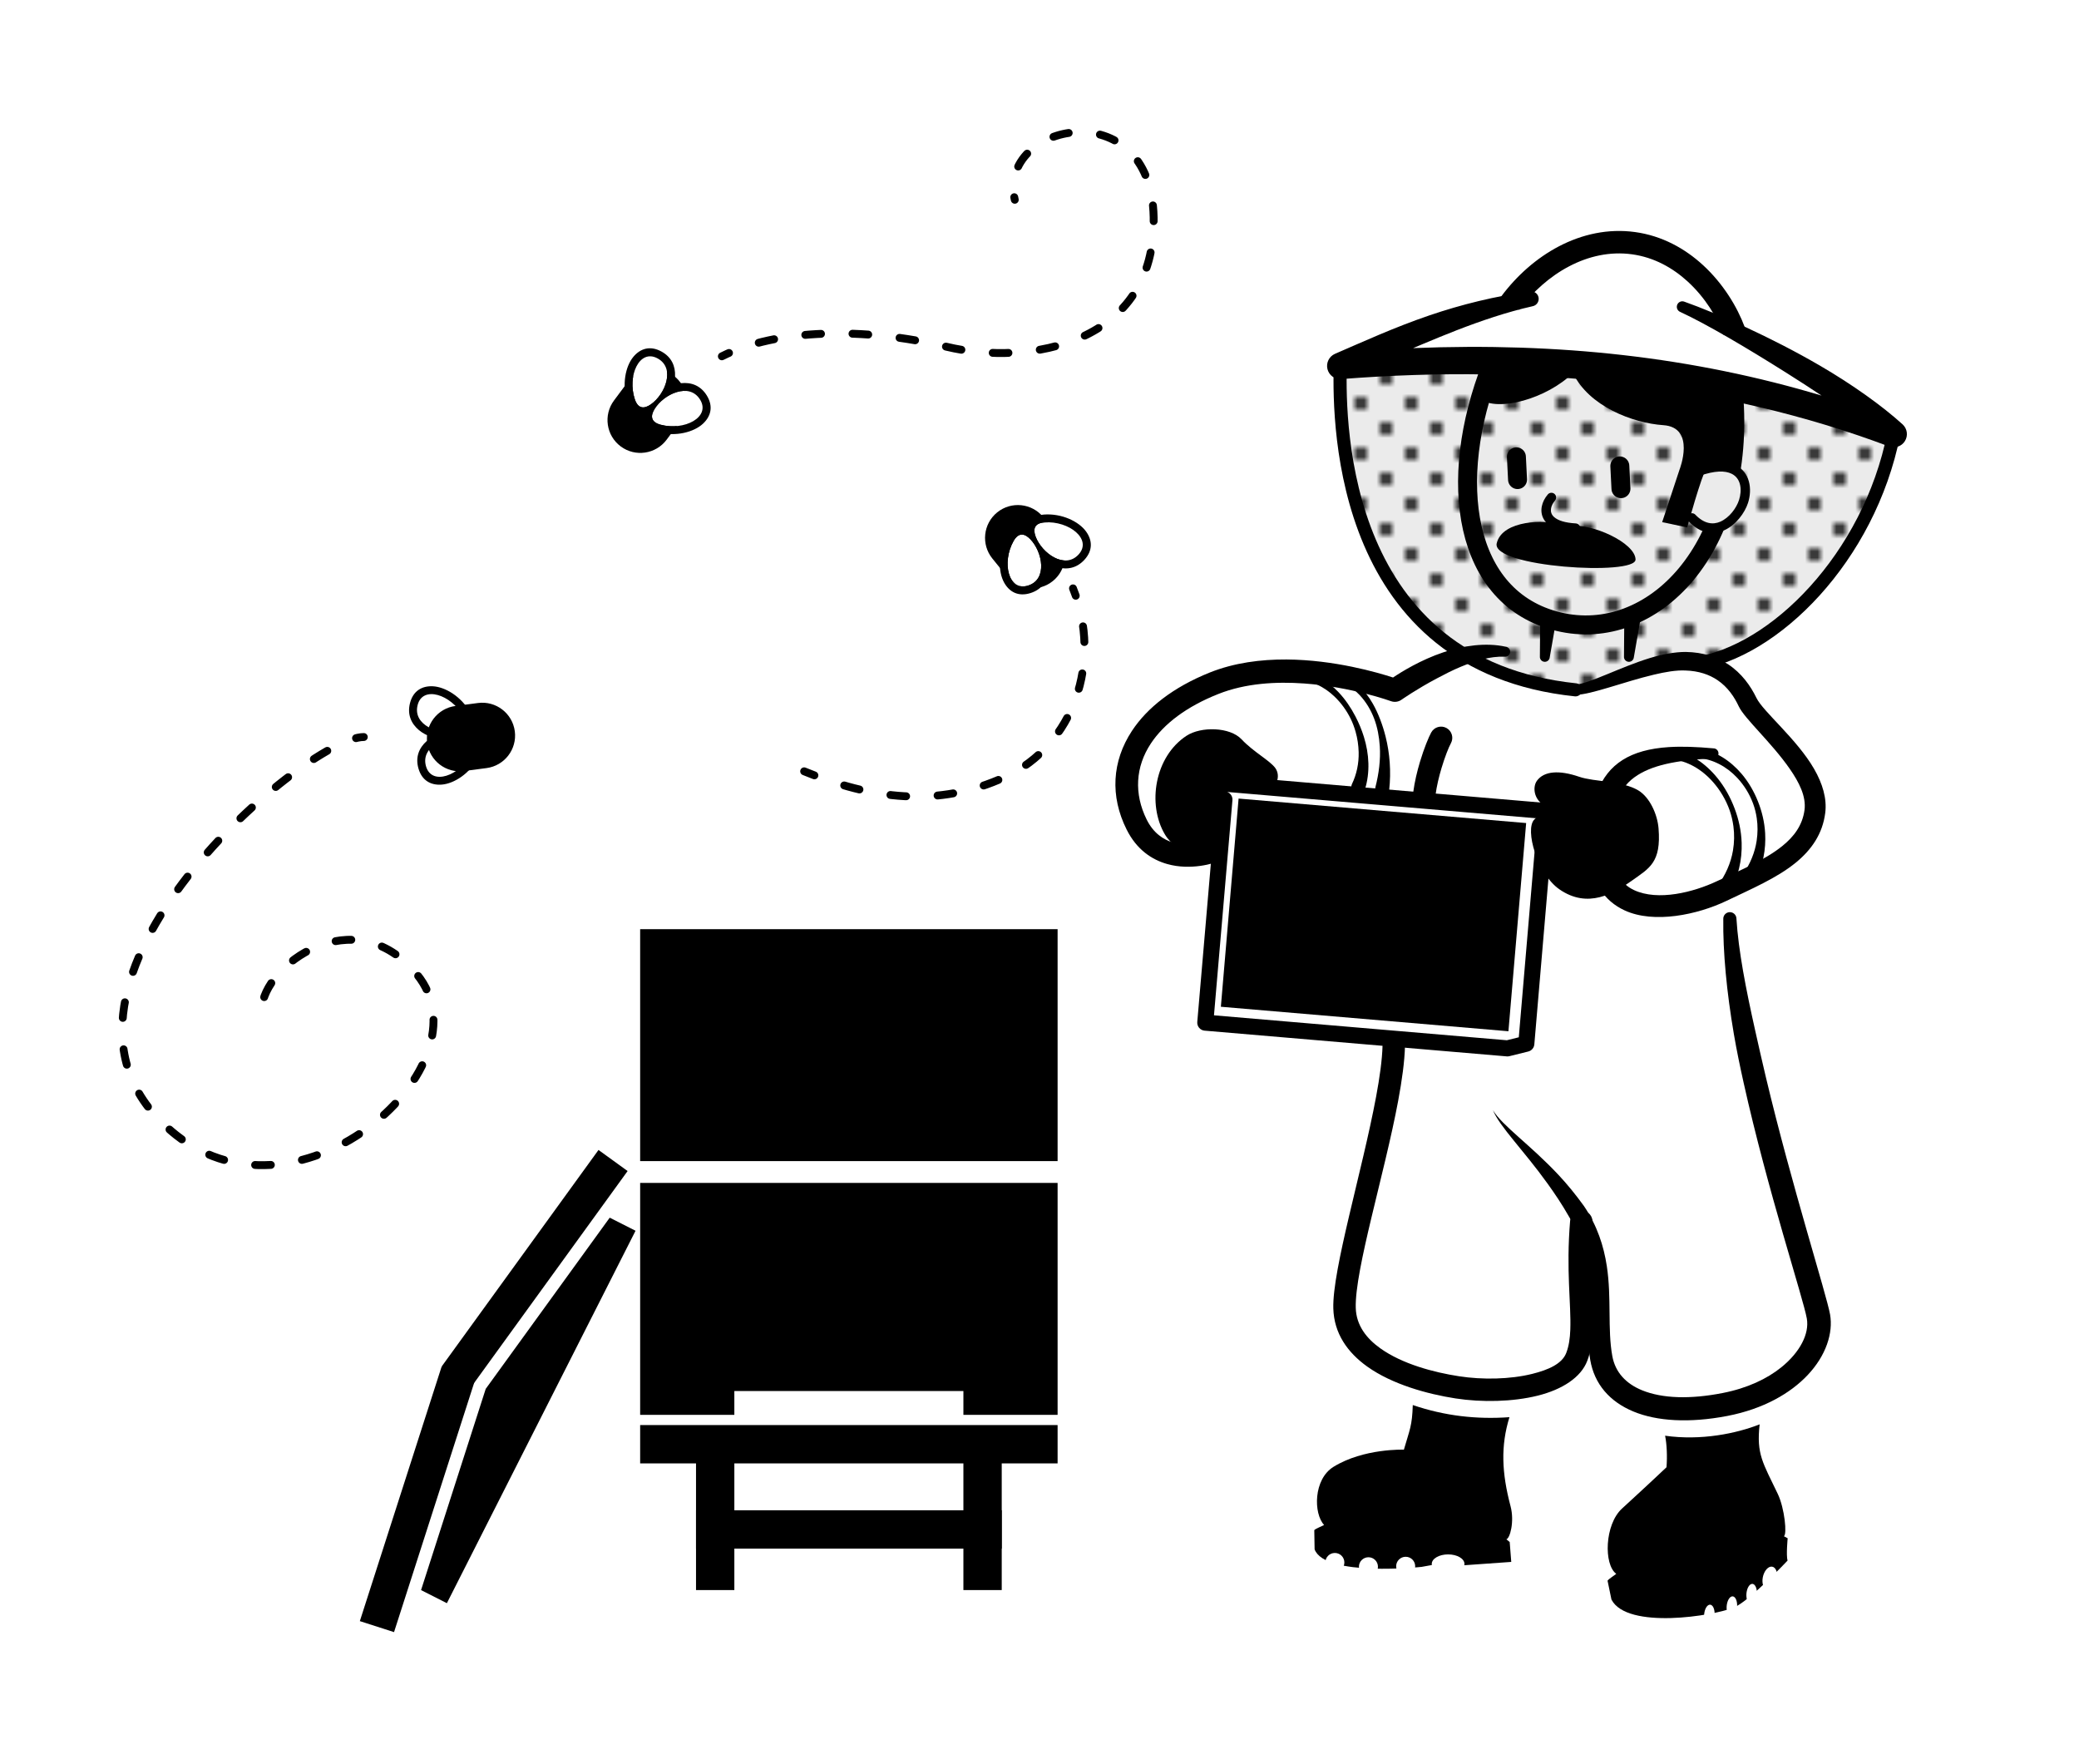 <?xml version="1.0" encoding="UTF-8" standalone="no"?>
<!DOCTYPE svg PUBLIC "-//W3C//DTD SVG 1.1//EN" "http://www.w3.org/Graphics/SVG/1.1/DTD/svg11.dtd">
<svg width="100%" height="100%" viewBox="0 0 330 280" version="1.1" xmlns="http://www.w3.org/2000/svg" xmlns:xlink="http://www.w3.org/1999/xlink" xml:space="preserve" xmlns:serif="http://www.serif.com/" style="fill-rule:evenodd;clip-rule:evenodd;stroke-linecap:round;stroke-linejoin:round;stroke-miterlimit:1.5;">
    <defs>
        <pattern id="pattern" x="0" y="0" width="8" height="8" patternUnits="userSpaceOnUse">
            <rect x="0" y="0" width="8" height="8" style="fill:#ebebeb;"/>
            <circle cx="0" cy="0" r="1" />
            <circle cx="8" cy="8" r="1" />
            <circle cx="8" cy="0" r="1" />
            <circle cx="0" cy="8" r="1" />
            <circle cx="4" cy="4" r="1" />
        </pattern>
    </defs>
    <g>
        <path d="M212.74,58.076c29.91,-3.072 59.189,0.567 87.848,10.823c-2.681,17.714 -19.758,34.764 -30.158,36.438c-3.992,-1.564 -11.103,0.762 -20.219,3.906c-17.474,-0.194 -39.205,-17.374 -37.471,-51.167Z" fill="url(#pattern)"/>
        <path d="M212.87,56.898l27.771,-9.52c12.864,-13.635 24.251,-11.598 34.333,4.275l25.806,17.002c-27.48,-9.306 -56.771,-13.262 -87.91,-11.757Z" style="fill:#fff;"/>
        <path d="M233.69,103.813l-12.38,5.526c-0.299,-2.825 -36.645,-6.146 -40.584,9.015c-4.29,16.51 6.228,18.227 12.717,17.713l-1.845,26.304l29.499,2.624l-6.03,29.764c-4.825,17.068 0.761,22.193 13.577,24.603c6.722,1.264 21.466,4.316 23.563,-10.271c-1.504,23.5 44.528,16.77 34.173,-5.652c0.854,3.221 -17.755,-60.146 -9.989,-62.837c6.693,-2.32 10.005,-5.757 10.816,-8.469c2.383,-7.971 -5.693,-16.535 -5.693,-16.535c-4.407,-3.32 -4.723,-6.971 -9.555,-10.456c-4.929,-0.677 -12.564,1.132 -21.622,4.249c-7.201,-0.595 -12.556,-2.603 -16.647,-5.578Z" style="fill:#fff;"/>
        <path d="M224.251,223.001c-0.103,3.32 -0.478,3.858 -1.411,7.081c0,-0 -6.379,-0.239 -11.175,2.725c-3.199,1.978 -3.187,7.417 -1.489,9.228c-0.314,0.187 -1.303,0.555 -1.56,0.815l0.051,3.053c1.669,4.433 16.996,2.781 16.996,2.781l5.915,-1.068l0.163,0.859l8.14,-0.578c-0.075,-0.892 -0.247,-3.158 -0.247,-3.158l-0.533,-0.434c0.565,-0.106 1.317,-2.796 0.671,-5.238c-1.408,-5.319 -1.584,-9.581 -0.177,-14.142c-5.214,0.376 -10.267,-0.197 -15.344,-1.924Z"/>
        <circle cx="211.882" cy="247.987" r="1.51" style="fill:#fff;"/>
        <circle cx="217.213" cy="248.668" r="1.51" style="fill:#fff;"/>
        <circle cx="223.123" cy="248.592" r="1.51" style="fill:#fff;"/>
        <ellipse cx="229.859" cy="248.215" rx="2.595" ry="1.51" style="fill:#fff;"/>
        <path d="M264.301,227.868c0.269,1.313 0.361,3.252 0.224,5.003c0,-0 -2.898,2.748 -7.058,6.554c-2.775,2.539 -2.925,8.9 -0.92,10.363c-0.274,0.243 -1.176,0.788 -1.38,1.091l0.618,2.99c2.465,4.804 16.293,2.617 19.51,1.227c2.477,-1.069 8.441,-7.406 8.441,-7.406c-0.239,-0.863 0.02,-3.546 0.02,-3.546l-0.605,-0.328c0.535,-0.208 0.128,-4.423 -0.962,-6.703c-2.373,-4.964 -3.415,-6.308 -2.882,-11.051c-3.711,1.469 -9.336,2.612 -15.006,1.806Z"/>
        <path d="M219.452,165.932c-0.059,2.272 -0.452,5.068 -1.024,8.134c-2.201,11.811 -6.962,27.453 -6.791,33.602c0.11,3.948 2.243,6.984 5.395,9.233c3.932,2.806 9.498,4.353 14.018,5.051c4.168,0.644 9.08,0.542 13.032,-0.443c3.911,-0.976 6.871,-2.904 7.865,-5.526c0.555,-1.464 0.8,-3.028 0.867,-4.789c0.155,-4.06 -0.696,-9.295 -0.038,-17.152c0.083,-0.98 -0.646,-1.842 -1.626,-1.924c-0.98,-0.082 -1.842,0.647 -1.924,1.627c-0.665,7.93 0.183,13.215 0.028,17.313c-0.052,1.345 -0.215,2.544 -0.639,3.662c-0.656,1.73 -2.815,2.688 -5.395,3.331c-3.526,0.879 -7.907,0.954 -11.626,0.38c-4.02,-0.621 -8.995,-1.934 -12.492,-4.43c-2.217,-1.583 -3.826,-3.655 -3.903,-6.432c-0.167,-6.014 4.579,-21.297 6.732,-32.85c0.611,-3.276 1.02,-6.265 1.083,-8.694c0.026,-0.983 -0.751,-1.802 -1.734,-1.828c-0.983,-0.025 -1.802,0.752 -1.828,1.735Z"/>
        <path d="M245.525,127.453l-50.855,-4.33l-2.061,-0.168c-0.339,-0.028 -0.675,0.081 -0.934,0.302c-0.258,0.221 -0.417,0.537 -0.442,0.876l-0.177,2.403c-0.049,0.675 0.437,1.271 1.108,1.359l0.814,0.106c0,-0 -2.935,34.198 -2.935,34.198c-0.029,0.337 0.078,0.672 0.296,0.931c0.218,0.259 0.53,0.42 0.867,0.449l47.967,4.084c0.14,0.012 0.28,0.001 0.415,-0.033l2.991,-0.74c0.53,-0.132 0.918,-0.586 0.964,-1.131l2.843,-33.388c-0,-0 1.281,0.065 1.281,0.065c0.669,0.034 1.251,-0.456 1.331,-1.122l0.267,-2.216c0.041,-0.343 -0.059,-0.689 -0.277,-0.957c-0.218,-0.268 -0.536,-0.437 -0.881,-0.466l-2.582,-0.222Zm-50.737,-1.759l49.786,4.239c-0.346,0.203 -0.59,0.565 -0.626,0.993l-2.87,33.706c-0,0 -1.898,0.471 -1.898,0.471c-0,-0 -46.485,-3.958 -46.485,-3.958c0,-0 2.93,-34.143 2.93,-34.143c0.05,-0.586 -0.305,-1.117 -0.837,-1.308Z"/>
        <path d="M242.247,130.63l-45.645,-3.886l-2.813,33.043l45.645,3.887l2.813,-33.044Z"/>
        <path d="M273.538,145.84c-0.068,5.229 0.537,11.607 1.68,18.289c0.433,2.537 0.968,5.11 1.54,7.682c3.828,17.21 9.492,34.302 10.041,37.466c0.418,2.395 -1.069,5.331 -4.063,7.743c-2.247,1.81 -5.347,3.297 -9.273,4.067c-5.151,1.016 -9.587,0.884 -12.804,-0.425c-2.552,-1.037 -4.267,-2.844 -4.736,-5.437c-0.78,-4.243 -0.097,-9.207 -0.874,-14.285c-0.487,-3.187 -1.517,-6.405 -3.629,-9.529c-1.322,-1.827 -2.671,-3.479 -4.048,-4.946c-4.532,-4.83 -8.911,-7.793 -10.391,-10.252c1.085,2.644 4.833,6.303 8.679,11.66c1.118,1.557 2.257,3.239 3.319,5.108c1.708,2.795 2.419,5.635 2.758,8.414c0.629,5.154 -0.042,10.148 0.682,14.447c0.661,3.846 3.089,6.624 6.857,8.187c3.735,1.549 8.895,1.854 14.896,0.704c5.79,-1.118 10.038,-3.619 12.737,-6.47c2.963,-3.129 4.088,-6.724 3.58,-9.631c-0.56,-3.179 -6.078,-20.397 -10.184,-37.638c-0.602,-2.526 -1.171,-5.052 -1.724,-7.528c-1.443,-6.456 -2.646,-12.583 -2.956,-17.676c-0.014,-0.576 -0.493,-1.032 -1.068,-1.018c-0.576,0.014 -1.032,0.492 -1.019,1.068Z"/>
        <path d="M265.438,120.544c2.328,0.194 4.671,1.528 6.486,3.596c1.108,1.263 2.03,2.791 2.624,4.477c0.285,0.811 0.482,1.663 0.598,2.533c0.167,1.256 0.146,2.553 -0.075,3.855c-0.331,1.953 -1.163,3.885 -2.535,5.717c-0.337,0.516 -0.192,1.208 0.324,1.545c0.516,0.337 1.208,0.192 1.545,-0.324c1.551,-2.731 2.135,-5.518 2.047,-8.191c-0.062,-1.901 -0.471,-3.722 -1.111,-5.422c-0.667,-1.774 -1.58,-3.407 -2.695,-4.796c-1.937,-2.412 -4.436,-4.08 -7.032,-4.479c-0.411,-0.049 -0.784,0.245 -0.833,0.656c-0.049,0.411 0.246,0.784 0.657,0.833Z"/>
        <path d="M269.59,120.31c2.27,0.183 4.456,1.326 6.146,3.129c1.069,1.141 1.953,2.535 2.527,4.086c0.277,0.747 0.47,1.534 0.588,2.341c0.17,1.161 0.165,2.365 -0.017,3.579c-0.274,1.824 -1.002,3.639 -2.197,5.382c-0.313,0.531 -0.136,1.215 0.395,1.528c0.531,0.313 1.216,0.135 1.529,-0.396c1.304,-2.597 1.763,-5.213 1.623,-7.703c-0.1,-1.774 -0.509,-3.462 -1.132,-5.031c-0.652,-1.641 -1.531,-3.144 -2.614,-4.414c-1.807,-2.12 -4.136,-3.594 -6.671,-3.99c-0.411,-0.049 -0.784,0.245 -0.833,0.656c-0.049,0.411 0.245,0.784 0.656,0.833Z"/>
        <path d="M206.098,107.878c2.129,0.164 4.108,1.134 5.705,2.655c1.04,0.992 1.931,2.203 2.589,3.543c0.324,0.659 0.58,1.354 0.782,2.064c0.3,1.056 0.459,2.148 0.487,3.238c0.046,1.782 -0.322,3.531 -1.088,5.115c-0.226,0.573 0.056,1.221 0.63,1.447c0.573,0.226 1.222,-0.057 1.447,-0.63c0.844,-2.694 0.693,-5.616 -0.16,-8.368c-0.348,-1.122 -0.804,-2.208 -1.344,-3.246c-0.734,-1.41 -1.624,-2.717 -2.676,-3.828c-1.712,-1.808 -3.814,-3.099 -6.196,-3.48c-0.411,-0.048 -0.784,0.246 -0.833,0.657c-0.048,0.411 0.246,0.784 0.657,0.833Z"/>
        <path d="M210.25,107.643c2.245,0.174 4.156,1.148 5.616,2.727c0.953,1.032 1.737,2.302 2.274,3.742c0.496,1.329 0.774,2.8 0.874,4.333c0.138,2.112 -0.135,4.327 -0.705,6.529c-0.11,0.606 0.293,1.188 0.899,1.298c0.606,0.11 1.188,-0.292 1.298,-0.898c0.324,-2.949 0.09,-5.835 -0.569,-8.457c-0.234,-0.93 -0.515,-1.824 -0.841,-2.677c-0.343,-0.901 -0.732,-1.756 -1.184,-2.547c-0.649,-1.139 -1.421,-2.145 -2.32,-2.986c-1.411,-1.32 -3.13,-2.222 -5.165,-2.553c-0.411,-0.048 -0.784,0.246 -0.833,0.657c-0.049,0.411 0.245,0.784 0.656,0.832Z"/>
        <path d="M243.95,123.927c1.132,-1.565 3.54,-1.734 6.716,-0.642c2.434,0.836 6.824,0.609 9.403,2.176c1.799,1.093 3.012,3.779 3.192,6.012c0.439,5.433 -1.449,6.316 -4.248,8.309c-2.799,1.993 -6.951,4.526 -11.504,1.356c-3.495,-2.434 -5.494,-9.452 -3.988,-11.047c1.702,-1.801 5.77,-0.883 5.369,-1.187c-0.315,-0.239 -1.475,-0.181 -2.89,-0.657c-2.592,-0.874 -2.805,-3.275 -2.05,-4.32Z"/>
        <path d="M245.687,78.471c-0.975,1.136 -1.358,2.651 -0.666,3.897c0.593,1.064 2.07,2.033 5.015,2.203c0.414,0.024 0.768,-0.292 0.792,-0.705c0.024,-0.414 -0.292,-0.768 -0.705,-0.792c-1.711,-0.099 -2.809,-0.458 -3.431,-1.002c-0.863,-0.754 -0.538,-1.843 0.133,-2.625c0.269,-0.314 0.233,-0.788 -0.081,-1.057c-0.314,-0.27 -0.788,-0.233 -1.057,0.081Z"/>
        <path d="M250.13,110.283c2.501,-0.047 7.635,-2.079 12.409,-3.208c1.768,-0.418 3.476,-0.724 4.966,-0.658c2.144,0.062 3.813,0.65 5.113,1.53c1.636,1.108 2.677,2.675 3.379,4.17c0.922,1.956 5.177,5.713 8.081,9.894c1.49,2.146 2.647,4.399 2.349,6.576c-0.333,2.43 -1.687,4.211 -3.526,5.694c-2.802,2.258 -6.678,3.838 -10.374,5.578c-3.713,1.751 -9.341,3.19 -13.153,1.415c-2.114,-0.984 -3.473,-3.096 -3.522,-6.771c-0.127,-5.643 0.767,-9.091 3.578,-11.133c2.601,-1.89 6.589,-2.744 12.532,-2.996c0.44,0.009 0.806,-0.342 0.814,-0.783c0.009,-0.441 -0.342,-0.806 -0.783,-0.815c-2.709,-0.245 -5.057,-0.331 -7.112,-0.199c-3.054,0.197 -5.461,0.869 -7.311,2.033c-3.748,2.36 -5.32,6.747 -5.28,13.943c0.081,5.493 2.427,8.481 5.59,9.942c4.677,2.159 11.599,0.668 16.135,-1.5c3.94,-1.885 8.051,-3.641 11.027,-6.078c2.505,-2.05 4.254,-4.561 4.679,-7.894c0.293,-2.297 -0.443,-4.69 -1.772,-6.993c-2.732,-4.735 -8.098,-9.089 -9.146,-11.253c-0.94,-1.936 -2.355,-3.932 -4.505,-5.347c-1.721,-1.132 -3.912,-1.91 -6.726,-1.955c-1.735,-0.002 -3.722,0.367 -5.742,0.986c-4.587,1.406 -9.367,3.968 -11.8,4.227c-0.44,0.028 -0.775,0.408 -0.748,0.848c0.028,0.44 0.407,0.775 0.848,0.747Z"/>
        <path d="M239.012,102.645c-3.151,-0.695 -6.738,-0.183 -9.924,0.892c-3.593,1.212 -6.604,3.074 -7.971,3.994c-2.427,-0.793 -9.341,-2.813 -16.915,-2.861c-4.059,-0.026 -8.299,0.52 -12.163,2.064c-5.852,2.346 -9.96,5.613 -12.364,9.267c-3.18,4.834 -3.486,10.373 -0.848,15.651c1.611,3.228 4.026,4.797 6.448,5.483c3.721,1.054 7.487,-0.095 8.379,-0.536c0.872,-0.429 1.231,-1.485 0.802,-2.357c-0.43,-0.872 -1.486,-1.231 -2.358,-0.801c-0.624,0.306 -3.258,1.033 -5.854,0.291c-1.602,-0.457 -3.174,-1.526 -4.235,-3.664c-2.021,-4.081 -1.792,-8.357 0.677,-12.078c2.077,-3.132 5.673,-5.853 10.711,-7.848c4.328,-1.719 9.191,-1.977 13.585,-1.666c7.567,0.537 13.791,2.805 13.791,2.805c0.575,0.212 1.217,0.122 1.712,-0.239c-0,0 2.354,-1.651 5.551,-3.348c1.209,-0.642 2.513,-1.321 3.892,-1.891c2.242,-0.926 4.593,-1.666 6.877,-1.575c0.437,0.057 0.838,-0.251 0.895,-0.688c0.057,-0.437 -0.251,-0.838 -0.688,-0.895Z"/>
        <path d="M244.473,98.084l-0.046,6.1c-0.039,0.432 0.28,0.814 0.712,0.853c0.431,0.039 0.813,-0.28 0.852,-0.712l1.046,-6.009c0.064,-0.708 -0.459,-1.334 -1.166,-1.398c-0.708,-0.064 -1.334,0.459 -1.398,1.166Z"/>
        <path d="M257.822,98.084l-0.046,6.1c-0.039,0.432 0.28,0.814 0.711,0.853c0.432,0.039 0.814,-0.28 0.853,-0.712l1.046,-6.009c0.063,-0.708 -0.459,-1.334 -1.167,-1.398c-0.707,-0.064 -1.333,0.459 -1.397,1.166Z"/>
        <path d="M300.588,68.899c-3.909,19.627 -18.98,34.646 -31.568,36.438" style="fill:none;stroke:#000;stroke-width:2.08px;"/>
        <path d="M212.74,58.076c-0.273,9.968 0.352,47.541 37.34,51.41" style="fill:none;stroke:#000;stroke-width:2.08px;"/>
        <path d="M241.149,49.175c2.13,-2.863 4.855,-5.301 7.93,-6.911c3.058,-1.602 6.463,-2.382 9.959,-1.904c3.527,0.481 6.508,2.169 8.884,4.354c2.71,2.493 4.643,5.636 5.689,8.467l3.342,-1.236c-1.218,-3.294 -3.465,-6.952 -6.618,-9.853c-2.888,-2.657 -6.528,-4.677 -10.815,-5.263c-4.243,-0.579 -8.383,0.335 -12.094,2.278c-3.538,1.853 -6.685,4.646 -9.136,7.941l2.859,2.127Z"/>
        <path d="M266.707,49.508c4.105,1.894 10.493,5.656 16.893,9.694c1.867,1.179 3.736,2.38 5.534,3.581c-9.941,-2.983 -20.451,-5.168 -31.588,-6.435c-10.513,-1.196 -21.582,-1.565 -33.244,-1.096c0.524,-0.223 1.054,-0.446 1.589,-0.669c1.725,-0.72 3.488,-1.456 5.295,-2.155c3.888,-1.504 7.934,-2.89 12.067,-3.822c0.647,-0.115 1.08,-0.734 0.965,-1.381c-0.115,-0.647 -0.734,-1.08 -1.382,-0.965c-5.456,0.725 -10.882,2.071 -15.922,3.787c-5.631,1.918 -10.748,4.274 -15.026,6.116c-0.933,0.415 -1.43,1.442 -1.177,2.432c0.252,0.989 1.182,1.652 2.199,1.569c15.743,-1.239 30.415,-0.947 44.132,0.613c15.428,1.755 29.653,5.134 42.802,10.08c0.937,0.355 1.994,-0.002 2.523,-0.854c0.528,-0.851 0.379,-1.957 -0.355,-2.639c-3.219,-2.925 -7.939,-6.307 -13.116,-9.323c-7.773,-4.529 -16.443,-8.354 -21.531,-10.157c-0.448,-0.181 -0.959,0.035 -1.141,0.483c-0.181,0.448 0.035,0.959 0.483,1.141Z"/>
        <path d="M240.7,72.507l0.18,3.608" style="fill:none;stroke:#000;stroke-width:3.01px;"/>
        <path d="M257.115,73.95l0.18,3.608" style="fill:none;stroke:#000;stroke-width:3.01px;"/>
        <path d="M236.731,58.076c-7.165,18.225 -4.453,36.95 10.643,40.587c14.884,3.585 29.964,-11.594 27.779,-36.405" style="fill:none;stroke:#000;stroke-width:3.01px;"/>
        <path d="M268.562,82.204c3.656,3.823 7.349,0.016 8.191,-2.627c0.982,-3.084 -0.413,-7.128 -7.178,-4.78" style="fill:#ebebeb;"/>
        <path d="M268.02,82.722c1.974,2.065 3.972,2.179 5.634,1.455c1.859,-0.809 3.305,-2.777 3.814,-4.373c0.711,-2.233 0.273,-4.862 -1.934,-5.953c-1.303,-0.645 -3.309,-0.767 -6.205,0.238c-0.391,0.136 -0.598,0.563 -0.462,0.954c0.136,0.391 0.563,0.598 0.954,0.463c2.358,-0.819 3.986,-0.837 5.048,-0.311c1.521,0.753 1.66,2.614 1.17,4.154c-0.4,1.255 -1.522,2.817 -2.983,3.453c-1.173,0.511 -2.559,0.341 -3.952,-1.116c-0.286,-0.299 -0.761,-0.31 -1.06,-0.024c-0.299,0.286 -0.31,0.761 -0.024,1.06Z"/>
        <path d="M188.332,116.779c-5.069,3.324 -6.239,10.869 -3.448,15.621c1.936,3.294 6.104,3.508 8.446,1.447c0.737,-0.648 1.742,-4.546 1.439,-5.718c-0.576,-2.235 -1.243,-2.733 -0.511,-3.709c0.309,-0.411 1.056,-0.902 1.758,-0.518c0.965,0.527 2.365,2.036 4.011,1.83c2.845,-0.356 3.278,-2.607 2.409,-3.824c-0.846,-1.186 -3.498,-2.577 -5.358,-4.564c-1.859,-1.987 -6.459,-2.065 -8.746,-0.565Z"/>
        <path d="M227.862,126.153c0.189,-1.419 0.549,-2.901 0.945,-4.227c0.544,-1.817 1.151,-3.338 1.493,-3.957c0.476,-0.861 0.164,-1.946 -0.696,-2.422c-0.86,-0.476 -1.945,-0.164 -2.421,0.696c-0.405,0.731 -1.147,2.516 -1.789,4.662c-0.449,1.498 -0.851,3.174 -1.064,4.777c-0.13,0.975 0.556,1.872 1.53,2.002c0.975,0.129 1.872,-0.557 2.002,-1.531Z"/>
        <path d="M280.39,249.079c0.574,-0.658 1.277,-0.559 1.57,0.221c0.292,0.78 0.065,1.947 -0.509,2.605c-0.573,0.658 -1.276,0.559 -1.569,-0.221c-0.293,-0.78 -0.065,-1.947 0.508,-2.605Z" style="fill:#fff;"/>
        <path d="M277.816,251.499c0.445,-0.333 0.906,0.066 1.029,0.89c0.122,0.824 -0.14,1.763 -0.585,2.097c-0.445,0.333 -0.906,-0.066 -1.029,-0.89c-0.122,-0.824 0.14,-1.764 0.585,-2.097Z" style="fill:#fff;"/>
        <path d="M274.679,253.481c0.445,-0.333 0.906,0.065 1.028,0.889c0.123,0.824 -0.139,1.764 -0.584,2.097c-0.446,0.333 -0.906,-0.066 -1.029,-0.89c-0.122,-0.824 0.14,-1.763 0.585,-2.096Z" style="fill:#fff;"/>
        <path d="M271.104,254.801c0.445,-0.333 0.906,0.066 1.029,0.89c0.122,0.824 -0.14,1.763 -0.585,2.097c-0.445,0.333 -0.906,-0.066 -1.029,-0.89c-0.122,-0.824 0.14,-1.764 0.585,-2.097Z" style="fill:#fff;"/>
        <path d="M234.956,63.337c2.805,2.072 10.578,-0.051 14.722,-4.143c2.487,5.267 9.47,7.959 14.333,8.285c5.222,0.35 2.586,7.045 2.586,7.045l-2.76,8.347l3.974,0.842c0,-0 2.174,-8.012 3.19,-9.757l3.921,0.259l0.354,-12.548l-23.364,-3.988l-14.809,-0.243c-0,0 -4.384,4.248 -2.147,5.901Z"/>
        <path d="M248.968,83.482c3.705,-0.522 10.601,2.681 10.642,5.318c0.041,2.636 -22.944,1.22 -22.035,-2.576c0.909,-3.795 8.073,-3.7 9.521,-3.03c1.449,0.67 0.958,0.416 1.872,0.288Z"/>
    </g>
    <g>
        <path d="M96.78,193.262l-19.681,27.17l-10.265,31.94l4.099,2.077l29.946,-59.11l-4.099,-2.077Z"/>
        <path d="M70.095,216.911l-12.978,40.384l5.429,1.745l12.979,-40.384l-5.43,-1.745Z"/>
        <path d="M70.089,216.906l24.912,-34.391l4.619,3.346l-24.913,34.391l-4.618,-3.346Z"/>
    </g>
    <rect x="101.611" y="187.746" width="66.262" height="36.811"/>
    <rect x="101.611" y="147.473" width="66.262" height="36.811"/>
    <rect x="116.563" y="220.777" width="36.358" height="5.401" style="fill:#fff;"/>
    <rect x="101.611" y="226.178" width="66.262" height="6.084"/>
    <rect x="110.479" y="239.703" width="48.527" height="6.084"/>
    <path d="M116.563,252.366l0,-25.326l-6.084,-0l0,25.326l6.084,-0Z"/>
    <path d="M159.006,252.366l-0,-25.326l-6.085,-0l0,25.326l6.085,-0Z"/>
    <g>
        <path d="M167.886,84.896l-2.274,-2.807c-1.81,-2.234 -5.092,-2.578 -7.326,-0.768c-2.233,1.809 -2.577,5.091 -0.768,7.325l2.274,2.807c1.809,2.233 5.092,2.578 7.325,0.768c2.234,-1.809 2.578,-5.092 0.769,-7.325Z"/>
        <path d="M160.876,85.883c-1.896,3.382 -0.817,8.04 2.315,7.055c3.132,-0.986 2.277,-5.362 0.348,-7.359c-0.904,-0.936 -1.867,-1.115 -2.663,0.304Zm4.926,-2.97c3.867,-0.28 7.626,2.675 5.403,5.092c-2.222,2.417 -5.82,-0.215 -6.809,-2.81c-0.464,-1.215 -0.217,-2.164 1.406,-2.282Z" style="fill:#fff;"/>
        <path d="M162.986,83.735c-0.292,-0.101 -0.582,-0.146 -0.862,-0.136c-0.788,0.027 -1.647,0.44 -2.339,1.673c-1.368,2.441 -1.37,5.44 -0.401,7.188c0.827,1.493 2.252,2.277 4.182,1.67c1.777,-0.559 2.661,-1.877 2.893,-3.451c0.059,-0.4 0.07,-0.818 0.039,-1.243c0.413,0.244 0.842,0.438 1.275,0.568c1.523,0.459 3.092,0.218 4.353,-1.153c1.369,-1.49 1.264,-3.112 0.264,-4.495c-1.171,-1.62 -3.887,-2.892 -6.678,-2.69c-1.41,0.103 -2.149,0.705 -2.508,1.407c-0.103,0.201 -0.176,0.423 -0.218,0.662Zm-2.11,2.148c-1.896,3.382 -0.817,8.04 2.315,7.055c3.132,-0.986 2.277,-5.362 0.348,-7.359c-0.904,-0.936 -1.867,-1.115 -2.663,0.304Zm4.926,-2.97c3.867,-0.28 7.626,2.675 5.403,5.092c-2.222,2.417 -5.82,-0.215 -6.809,-2.81c-0.464,-1.215 -0.217,-2.164 1.406,-2.282Z"/>
    </g>
    <g>
        <path d="M99.618,60.667l-2.158,2.896c-1.718,2.305 -1.241,5.571 1.064,7.289c2.305,1.717 5.571,1.24 7.289,-1.065l2.158,-2.897c1.717,-2.305 1.24,-5.57 -1.065,-7.288c-2.305,-1.717 -5.571,-1.24 -7.288,1.065Z"/>
        <path d="M104.86,67.409c3.746,1.001 7.993,-1.195 6.264,-3.986c-1.728,-2.791 -5.757,-0.883 -7.216,1.48c-0.684,1.107 -0.62,2.085 0.952,2.506Zm-4.094,-4.04c-1.227,-3.678 0.709,-8.05 3.599,-6.494c2.891,1.557 1.23,5.694 -1.041,7.293c-1.063,0.749 -2.044,0.745 -2.558,-0.799Z" style="fill:#fff;"/>
        <path d="M102.257,65.895c-0.025,0.308 0.003,0.599 0.081,0.868c0.221,0.757 0.833,1.488 2.199,1.853c2.704,0.723 5.61,-0.015 7.065,-1.386c1.242,-1.17 1.651,-2.744 0.585,-4.465c-0.98,-1.584 -2.476,-2.115 -4.058,-1.951c-0.402,0.042 -0.81,0.134 -1.215,0.27c0.135,-0.461 0.217,-0.925 0.236,-1.376c0.069,-1.59 -0.552,-3.051 -2.192,-3.934c-1.782,-0.959 -3.329,-0.456 -4.422,0.855c-1.28,1.535 -1.841,4.48 -0.956,7.135c0.447,1.341 1.214,1.909 1.982,2.083c0.22,0.05 0.453,0.066 0.695,0.048Zm2.603,1.514c3.746,1.001 7.993,-1.195 6.264,-3.986c-1.728,-2.791 -5.757,-0.883 -7.216,1.48c-0.684,1.107 -0.62,2.085 0.952,2.506Zm-4.094,-4.04c-1.227,-3.678 0.709,-8.05 3.599,-6.494c2.891,1.557 1.23,5.694 -1.041,7.293c-1.063,0.749 -2.044,0.745 -2.558,-0.799Z"/>
    </g>
    <g>
        <path d="M73.51,113.633c-1.89,-3.385 -6.424,-4.903 -7.223,-1.718c-0.799,3.184 3.377,4.746 6.088,4.147c1.271,-0.28 1.928,-1.008 1.135,-2.429Zm1.275,6.036c-1.785,3.442 -6.27,5.098 -7.167,1.94c-0.896,-3.159 3.23,-4.848 5.958,-4.332c1.279,0.241 1.959,0.948 1.209,2.392Z" style="fill:#fff;"/>
        <path d="M68.585,117.005c-0.318,0.188 -0.612,0.399 -0.874,0.633c-1.188,1.058 -1.804,2.521 -1.295,4.312c0.553,1.947 1.99,2.707 3.692,2.578c1.994,-0.15 4.498,-1.799 5.787,-4.283c0.651,-1.255 0.524,-2.2 0.114,-2.874c-0.292,-0.478 -0.787,-0.869 -1.46,-1.119c0.098,-0.114 0.183,-0.234 0.254,-0.359c0.39,-0.686 0.488,-1.634 -0.202,-2.869c-1.364,-2.443 -3.918,-4.014 -5.915,-4.104c-1.705,-0.076 -3.119,0.727 -3.611,2.69c-0.454,1.807 0.207,3.25 1.427,4.271c0.579,0.485 1.302,0.863 2.083,1.124Zm6.2,2.664c-1.785,3.442 -6.27,5.098 -7.167,1.94c-0.896,-3.159 3.23,-4.848 5.958,-4.332c1.279,0.241 1.959,0.948 1.209,2.392Zm-1.275,-6.036c-1.89,-3.385 -6.424,-4.903 -7.223,-1.718c-0.799,3.184 3.377,4.746 6.088,4.147c1.271,-0.28 1.928,-1.008 1.135,-2.429Z"/>
        <path d="M73.646,122.375l3.581,-0.469c2.851,-0.373 4.862,-2.99 4.489,-5.84c-0.373,-2.85 -2.99,-4.862 -5.84,-4.489l-3.582,0.469c-2.85,0.373 -4.861,2.99 -4.488,5.84c0.373,2.851 2.99,4.862 5.84,4.489Z"/>
    </g>
    <path d="M114.582,56.552c8.751,-4.39 22.541,-4.662 35.651,-1.52c13.109,3.143 33.282,-0.436 32.887,-20.55c-0.396,-20.114 -24.905,-14.976 -22.044,-2.774" style="fill:none;stroke:#000;stroke-width:1.25px;stroke-dasharray:1.25,5,1.25,0;"/>
    <path d="M170.317,93.382c4.689,11.678 0.076,24.91 -10.723,29.909c-10.799,4.999 -21.323,3.496 -31.951,-0.872" style="fill:none;stroke:#000;stroke-width:1.25px;stroke-dasharray:1.25,5,1.25,0;"/>
    <path d="M57.746,116.976c-9.289,-0.022 -57.706,41.079 -29.756,63.199c19.822,15.687 49.903,-11.264 38.197,-25.518c-10.023,-12.204 -24.418,-1.231 -24.602,5.357" style="fill:none;stroke:#000;stroke-width:1.25px;stroke-dasharray:1.25,5,1.25,0;"/>
</svg>
